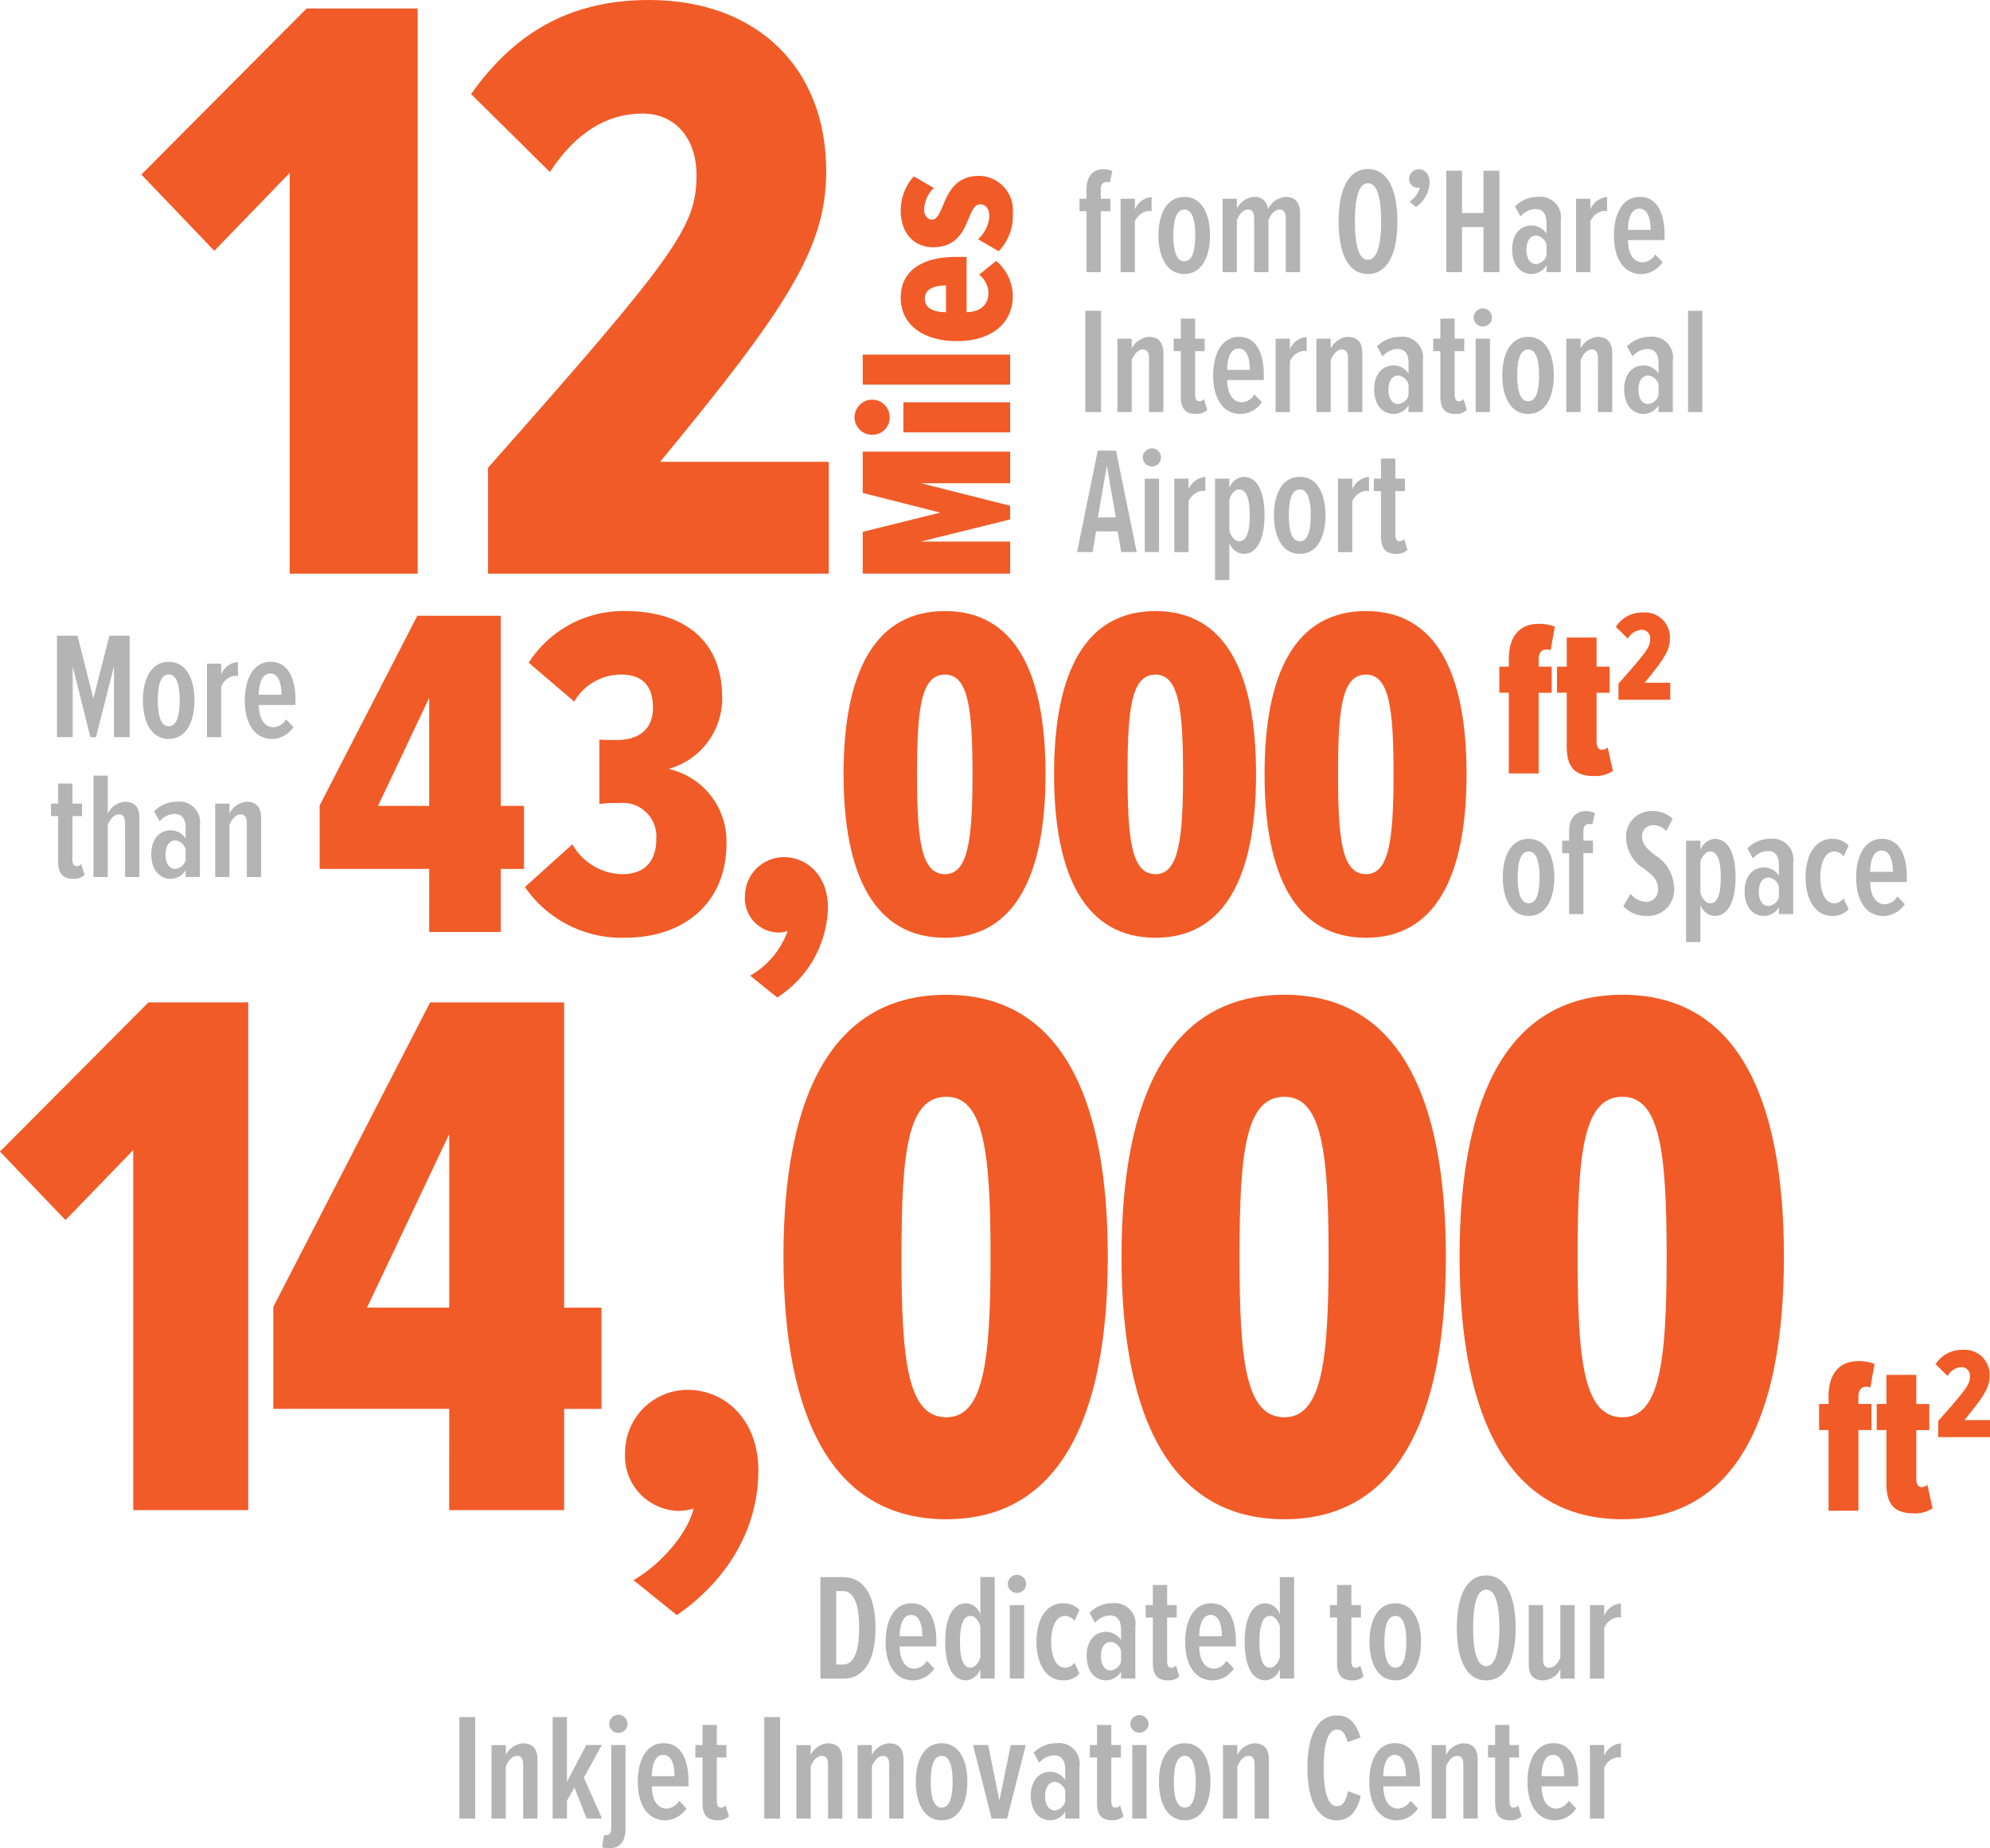 <svg xmlns="http://www.w3.org/2000/svg" viewBox="0 0 160.988 149.549"><defs><style>.a{fill:#f15b27;}.b{fill:#b4b4b4;}</style></defs><path class="a" d="M248.927,335.344l-6.1,6.308-5.9-6.171,13.37-13.438h8.982v45.732H248.927Z" transform="translate(-225.49 -321.357)"/><path class="a" d="M264.97,359.205c15.358-17.347,16.867-19.541,16.867-23.724,0-2.674-1.509-4.936-4.388-4.936s-5.417,1.577-7.474,4.731l-6.376-6.308c3.359-4.731,7.748-7.611,14.4-7.611,8.639,0,14.33,5.417,14.33,13.85,0,6.171-3.085,10.97-13.439,23.518h13.645v9.05H264.97Z" transform="translate(-225.49 -321.357)"/><path class="a" d="M260.211,391.665H251.35v-5.14l7.9-15.343H266v15.381h1.88v5.1H266v5.1h-5.791Zm-4.143-5.1h4.143v-8.745Z" transform="translate(-225.49 -321.357)"/><path class="a" d="M271.794,389.67a4.713,4.713,0,0,0,4.027,2.417c2.071,0,2.762-1.3,2.762-2.877a2.709,2.709,0,0,0-2.992-2.877,10.256,10.256,0,0,0-1.611.077v-5.217c.307.039,1.074.039,1.381.039,1.8,0,2.953-.844,2.953-2.609,0-1.841-.92-2.684-2.57-2.684a4.366,4.366,0,0,0-3.8,2.186l-3.682-3.146a9.081,9.081,0,0,1,7.824-4.18c4.527,0,7.825,2.224,7.825,6.98a5.916,5.916,0,0,1-4.334,5.792,6,6,0,0,1,4.679,6.1c0,4.565-3.26,7.557-8.17,7.557a9.481,9.481,0,0,1-8.131-4.1Z" transform="translate(-225.49 -321.357)"/><path class="a" d="M286.177,400.3a6.805,6.805,0,0,0,3.03-3.606,2.9,2.9,0,0,1-.767.116,2.763,2.763,0,0,1-2.685-2.954,3.159,3.159,0,0,1,3.145-3.145c1.88,0,3.567,1.5,3.567,4.066a8.868,8.868,0,0,1-4.1,7.288Z" transform="translate(-225.49 -321.357)"/><path class="a" d="M301.94,370.8c5.639,0,8.132,4.948,8.132,13.2,0,8.208-2.493,13.233-8.132,13.233-5.676,0-8.207-5.025-8.207-13.233C293.733,375.747,296.264,370.8,301.94,370.8Zm0,5.14c-1.955,0-2.262,2.761-2.262,8.055,0,5.254.307,8.093,2.262,8.093,1.88,0,2.225-2.839,2.225-8.093C304.165,378.7,303.82,375.939,301.94,375.939Z" transform="translate(-225.49 -321.357)"/><path class="a" d="M318.971,370.8c5.638,0,8.131,4.948,8.131,13.2,0,8.208-2.493,13.233-8.131,13.233-5.677,0-8.209-5.025-8.209-13.233C310.762,375.747,313.294,370.8,318.971,370.8Zm0,5.14c-1.957,0-2.263,2.761-2.263,8.055,0,5.254.306,8.093,2.263,8.093,1.879,0,2.225-2.839,2.225-8.093C321.2,378.7,320.85,375.939,318.971,375.939Z" transform="translate(-225.49 -321.357)"/><path class="a" d="M336,370.8c5.638,0,8.131,4.948,8.131,13.2,0,8.208-2.493,13.233-8.131,13.233-5.677,0-8.209-5.025-8.209-13.233C327.792,375.747,330.324,370.8,336,370.8Zm0,5.14c-1.957,0-2.264,2.761-2.264,8.055,0,5.254.307,8.093,2.264,8.093,1.879,0,2.224-2.839,2.224-8.093C338.225,378.7,337.88,375.939,336,375.939Z" transform="translate(-225.49 -321.357)"/><path class="a" d="M299.984,360.456l7.223,1.823v1.108l-7.223,1.788h7.223v2.593H295.282v-3.379l6.276-1.556-6.276-1.591V357.9h11.925v2.557Z" transform="translate(-225.49 -321.357)"/><path class="a" d="M296.051,356.539a1.419,1.419,0,0,1-1.43-1.412,1.434,1.434,0,0,1,1.43-1.431,1.42,1.42,0,0,1,1.412,1.431A1.4,1.4,0,0,1,296.051,356.539Zm2.521-.2v-2.431h8.635v2.431Z" transform="translate(-225.49 -321.357)"/><path class="a" d="M295.282,352.48v-2.431h11.925v2.431Z" transform="translate(-225.49 -321.357)"/><path class="a" d="M298.357,345.453c0-2.306,1.895-3.307,4.47-3.307h.858v4.47c.983-.018,1.77-.483,1.77-1.592a2,2,0,0,0-.751-1.448l1.377-1.108a3.762,3.762,0,0,1,1.341,2.825c0,2.342-1.859,3.665-4.542,3.665C300.377,348.958,298.357,347.76,298.357,345.453Zm3.665,1.163v-2.164c-.8,0-1.716.2-1.716,1.091C300.306,346.419,301.253,346.616,302.022,346.616Z" transform="translate(-225.49 -321.357)"/><path class="a" d="M304.615,340.715a2.8,2.8,0,0,0,.912-1.842c0-.607-.287-.983-.734-.983s-.661.483-.911,1.073c-.411,1.019-.966,2.4-2.915,2.4-1.394,0-2.61-1-2.61-2.986a4.165,4.165,0,0,1,1.055-2.754l1.627.948a2.485,2.485,0,0,0-.787,1.752c0,.465.269.805.626.805.394,0,.608-.465.858-1.055.429-1.037,1-2.485,2.968-2.485a2.778,2.778,0,0,1,2.718,3.057,4.053,4.053,0,0,1-1.144,3.039Z" transform="translate(-225.49 -321.357)"/><path class="a" d="M347.552,377.405h-.769V375.3h.769v-.607c0-1.86.876-2.861,2.431-2.861a3.36,3.36,0,0,1,1.287.233l-.339,1.913a.68.68,0,0,0-.34-.072c-.357,0-.626.25-.626.787v.607h1.055v2.11h-1.055v6.526h-2.413Z" transform="translate(-225.49 -321.357)"/><path class="a" d="M352.237,381.768v-4.363h-.787V375.3h.787v-2.359h2.413V375.3h1.055v2.11H354.65v3.862c0,.5.125.751.429.751a.593.593,0,0,0,.465-.2l.429,1.913a2.6,2.6,0,0,1-1.556.411C352.844,384.145,352.237,383.359,352.237,381.768Z" transform="translate(-225.49 -321.357)"/><path class="a" d="M356.42,376.673c2.336-2.638,2.565-2.971,2.565-3.608a.674.674,0,0,0-.667-.75,1.36,1.36,0,0,0-1.137.719l-.969-.959a2.508,2.508,0,0,1,2.189-1.157,2.012,2.012,0,0,1,2.18,2.106c0,.938-.47,1.668-2.044,3.576h2.075v1.377H356.42Z" transform="translate(-225.49 -321.357)"/><path class="a" d="M236.269,414.41l-5.482,5.667-5.3-5.544L237.5,402.461h8.069v41.082h-9.3Z" transform="translate(-225.49 -321.357)"/><path class="a" d="M261.831,435.351H247.6V427.1l12.688-24.637h10.84v24.7h3.018v8.191h-3.018v8.192h-9.3Zm-6.652-8.191h6.652V413.117Z" transform="translate(-225.49 -321.357)"/><path class="a" d="M276.737,449.21c1.971-1.109,4.312-3.572,4.866-5.79a4.7,4.7,0,0,1-1.232.185,4.436,4.436,0,0,1-4.311-4.743,5.073,5.073,0,0,1,5.05-5.05c3.019,0,5.728,2.4,5.728,6.528,0,4.805-2.586,8.931-6.59,11.7Z" transform="translate(-225.49 -321.357)"/><path class="a" d="M302.051,401.845c9.055,0,13.058,7.946,13.058,21.188,0,13.181-4,21.249-13.058,21.249-9.115,0-13.18-8.068-13.18-21.249C288.871,409.791,292.936,401.845,302.051,401.845Zm0,8.254c-3.14,0-3.633,4.434-3.633,12.934,0,8.438.493,13,3.633,13,3.019,0,3.573-4.558,3.573-13C305.624,414.533,305.07,410.1,302.051,410.1Z" transform="translate(-225.49 -321.357)"/><path class="a" d="M329.4,401.845c9.054,0,13.057,7.946,13.057,21.188,0,13.181-4,21.249-13.057,21.249-9.116,0-13.181-8.068-13.181-21.249C316.219,409.791,320.284,401.845,329.4,401.845Zm0,8.254c-3.141,0-3.634,4.434-3.634,12.934,0,8.438.493,13,3.634,13,3.018,0,3.572-4.558,3.572-13C332.972,414.533,332.418,410.1,329.4,410.1Z" transform="translate(-225.49 -321.357)"/><path class="a" d="M356.748,401.845c9.054,0,13.058,7.946,13.058,21.188,0,13.181-4,21.249-13.058,21.249-9.115,0-13.181-8.068-13.181-21.249C343.567,409.791,347.633,401.845,356.748,401.845Zm0,8.254c-3.141,0-3.634,4.434-3.634,12.934,0,8.438.493,13,3.634,13,3.018,0,3.572-4.558,3.572-13C360.32,414.533,359.766,410.1,356.748,410.1Z" transform="translate(-225.49 -321.357)"/><path class="b" d="M313.386,338.446h-.567v-1.009h.567v-.775c0-1.022.529-1.613,1.341-1.613a1.862,1.862,0,0,1,.75.148l-.208.935a.608.608,0,0,0-.247-.049c-.3,0-.479.209-.479.579v.775h.775v1.009h-.775v4.934h-1.157Z" transform="translate(-225.49 -321.357)"/><path class="b" d="M316.143,337.437H317.3v.873a1.588,1.588,0,0,1,1.354-1.009v1.157a.9.9,0,0,0-.246-.037,1.39,1.39,0,0,0-1.108.861v4.1h-1.156Z" transform="translate(-225.49 -321.357)"/><path class="b" d="M319.207,340.4c0-1.637.616-3.113,2.092-3.113s2.079,1.476,2.079,3.113-.6,3.126-2.079,3.126S319.207,342.039,319.207,340.4Zm2.978,0c0-1.083-.185-2.092-.886-2.092s-.886,1.009-.886,2.092.185,2.1.886,2.1S322.185,341.5,322.185,340.4Z" transform="translate(-225.49 -321.357)"/><path class="b" d="M329.507,339c0-.481-.172-.69-.5-.69-.406,0-.75.455-.9.862v4.208h-1.157V339c0-.456-.16-.69-.5-.69-.406,0-.751.455-.9.862v4.208h-1.157v-5.943h1.157v.8a1.693,1.693,0,0,1,1.365-.948,1.061,1.061,0,0,1,1.157,1,1.706,1.706,0,0,1,1.4-1c.713,0,1.193.369,1.193,1.329v4.762h-1.157Z" transform="translate(-225.49 -321.357)"/><path class="b" d="M336.155,335.037c1.7,0,2.386,1.871,2.386,4.245s-.688,4.246-2.386,4.246-2.375-1.859-2.375-4.246S334.456,335.037,336.155,335.037Zm0,1.145c-.788,0-1.059,1.366-1.059,3.1,0,1.711.271,3.1,1.059,3.1s1.07-1.39,1.07-3.1C337.225,337.548,336.954,336.182,336.155,336.182Z" transform="translate(-225.49 -321.357)"/><path class="b" d="M339.515,337.671a1.974,1.974,0,0,0,.849-1.157.62.62,0,0,1-.184.036.689.689,0,0,1-.69-.725.78.78,0,0,1,.775-.776c.468,0,.874.382.874,1.059a2.472,2.472,0,0,1-1.1,1.993Z" transform="translate(-225.49 -321.357)"/><path class="b" d="M345.5,339.726h-1.735v3.654h-1.279v-8.207h1.279v3.42H345.5v-3.42h1.292v8.207H345.5Z" transform="translate(-225.49 -321.357)"/><path class="b" d="M350.6,342.826a1.442,1.442,0,0,1-1.206.7c-.935,0-1.575-.775-1.575-1.981s.64-1.945,1.575-1.945a1.446,1.446,0,0,1,1.206.665v-.825c0-.738-.259-1.168-.911-1.168a1.647,1.647,0,0,0-1.193.6l-.443-.813a2.568,2.568,0,0,1,1.857-.775,1.671,1.671,0,0,1,1.847,1.907v4.184H350.6Zm0-1.7a1.011,1.011,0,0,0-.825-.713c-.541,0-.8.516-.8,1.156s.258,1.157.8,1.157a1,1,0,0,0,.825-.7Z" transform="translate(-225.49 -321.357)"/><path class="b" d="M352.992,337.437h1.157v.873A1.586,1.586,0,0,1,355.5,337.3v1.157a.9.9,0,0,0-.246-.037,1.39,1.39,0,0,0-1.107.861v4.1h-1.157Z" transform="translate(-225.49 -321.357)"/><path class="b" d="M358.148,337.289c1.428,0,2.006,1.366,2.006,3.088v.407h-2.965c.012,1.045.4,1.8,1.218,1.8a1.272,1.272,0,0,0,.985-.639l.6.627a2.119,2.119,0,0,1-1.7.96c-1.489,0-2.239-1.317-2.239-3.126C356.057,338.679,356.733,337.289,358.148,337.289Zm-.959,2.67h1.833c0-.775-.172-1.722-.91-1.722S357.189,339.246,357.189,339.959Z" transform="translate(-225.49 -321.357)"/><path class="b" d="M313.287,346.5h1.28V354.7h-1.28Z" transform="translate(-225.49 -321.357)"/><path class="b" d="M318.444,350.323c0-.468-.172-.69-.5-.69-.393,0-.739.431-.9.862V354.7h-1.157V348.76h1.157v.8a1.715,1.715,0,0,1,1.366-.948c.849,0,1.193.5,1.193,1.329V354.7h-1.156Z" transform="translate(-225.49 -321.357)"/><path class="b" d="M321.016,353.436v-3.667h-.578V348.76h.578v-1.624h1.157v1.624h.776v1.009h-.776v3.458c0,.406.086.6.345.6a.474.474,0,0,0,.369-.185l.27.886a1.25,1.25,0,0,1-.91.32C321.374,354.851,321.016,354.4,321.016,353.436Z" transform="translate(-225.49 -321.357)"/><path class="b" d="M325.73,348.612c1.427,0,2,1.366,2,3.089v.406H324.77c.012,1.046.406,1.8,1.218,1.8a1.267,1.267,0,0,0,.985-.639l.6.627a2.119,2.119,0,0,1-1.7.96c-1.489,0-2.239-1.317-2.239-3.126C323.638,350,324.315,348.612,325.73,348.612Zm-.96,2.671H326.6c0-.775-.172-1.723-.91-1.723S324.77,350.569,324.77,351.283Z" transform="translate(-225.49 -321.357)"/><path class="b" d="M328.684,348.76h1.157v.873a1.586,1.586,0,0,1,1.353-1.008v1.157a.9.9,0,0,0-.246-.037,1.389,1.389,0,0,0-1.107.861v4.1h-1.157Z" transform="translate(-225.49 -321.357)"/><path class="b" d="M334.542,350.323c0-.468-.172-.69-.5-.69-.393,0-.738.431-.9.862V354.7h-1.157V348.76h1.157v.8a1.717,1.717,0,0,1,1.366-.948c.849,0,1.194.5,1.194,1.329V354.7h-1.157Z" transform="translate(-225.49 -321.357)"/><path class="b" d="M339.44,354.149a1.44,1.44,0,0,1-1.206.7c-.935,0-1.575-.775-1.575-1.981s.64-1.944,1.575-1.944a1.442,1.442,0,0,1,1.206.664v-.824c0-.739-.258-1.169-.91-1.169a1.652,1.652,0,0,0-1.194.6l-.443-.813a2.569,2.569,0,0,1,1.858-.775,1.671,1.671,0,0,1,1.846,1.908V354.7H339.44Zm0-1.7a1.011,1.011,0,0,0-.824-.713c-.541,0-.8.517-.8,1.157s.259,1.156.8,1.156a1,1,0,0,0,.824-.7Z" transform="translate(-225.49 -321.357)"/><path class="b" d="M342.013,353.436v-3.667h-.578V348.76h.578v-1.624h1.157v1.624h.775v1.009h-.775v3.458c0,.406.086.6.344.6a.474.474,0,0,0,.37-.185l.27.886a1.25,1.25,0,0,1-.91.32C342.37,354.851,342.013,354.4,342.013,353.436Z" transform="translate(-225.49 -321.357)"/><path class="b" d="M344.709,347.05a.748.748,0,0,1,.738-.739.74.74,0,0,1,.738.739.73.73,0,0,1-.738.726A.738.738,0,0,1,344.709,347.05Zm.159,1.71h1.157V354.7h-1.157Z" transform="translate(-225.49 -321.357)"/><path class="b" d="M347.022,351.725c0-1.636.616-3.113,2.092-3.113s2.079,1.477,2.079,3.113-.6,3.126-2.079,3.126S347.022,353.362,347.022,351.725Zm2.978,0c0-1.082-.185-2.092-.886-2.092s-.886,1.01-.886,2.092.185,2.1.886,2.1S350,352.821,350,351.725Z" transform="translate(-225.49 -321.357)"/><path class="b" d="M354.763,350.323c0-.468-.172-.69-.5-.69-.394,0-.739.431-.9.862V354.7H352.2V348.76h1.157v.8a1.715,1.715,0,0,1,1.365-.948c.849,0,1.194.5,1.194,1.329V354.7h-1.157Z" transform="translate(-225.49 -321.357)"/><path class="b" d="M359.662,354.149a1.442,1.442,0,0,1-1.206.7c-.936,0-1.575-.775-1.575-1.981s.639-1.944,1.575-1.944a1.445,1.445,0,0,1,1.206.664v-.824c0-.739-.259-1.169-.911-1.169a1.649,1.649,0,0,0-1.193.6l-.443-.813a2.565,2.565,0,0,1,1.857-.775,1.671,1.671,0,0,1,1.847,1.908V354.7h-1.157Zm0-1.7a1.011,1.011,0,0,0-.825-.713c-.541,0-.8.517-.8,1.157s.258,1.156.8,1.156a1,1,0,0,0,.825-.7Z" transform="translate(-225.49 -321.357)"/><path class="b" d="M362.05,346.5h1.157V354.7H362.05Z" transform="translate(-225.49 -321.357)"/><path class="b" d="M315.908,364.353h-1.747l-.283,1.674h-1.255l1.673-8.208h1.477l1.674,8.208h-1.256Zm-1.6-1.132h1.452l-.726-4.184Z" transform="translate(-225.49 -321.357)"/><path class="b" d="M317.94,358.373a.748.748,0,0,1,.738-.738.74.74,0,0,1,.738.738.73.73,0,0,1-.738.726A.738.738,0,0,1,317.94,358.373Zm.159,1.71h1.157v5.944H318.1Z" transform="translate(-225.49 -321.357)"/><path class="b" d="M320.487,360.083h1.157v.874A1.584,1.584,0,0,1,323,359.948v1.157a.914.914,0,0,0-.247-.037,1.389,1.389,0,0,0-1.107.861v4.1h-1.157Z" transform="translate(-225.49 -321.357)"/><path class="b" d="M323.785,368.291v-8.208h1.157v.763a1.359,1.359,0,0,1,1.144-.91c1.145,0,1.7,1.242,1.7,3.113,0,1.845-.553,3.125-1.7,3.125a1.284,1.284,0,0,1-1.144-.922v3.039Zm1.944-7.334c-.331,0-.652.369-.787.824v2.535c.135.443.456.837.787.837.677,0,.862-.96.862-2.1S326.406,360.957,325.729,360.957Z" transform="translate(-225.49 -321.357)"/><path class="b" d="M328.549,363.049c0-1.637.615-3.113,2.092-3.113s2.079,1.476,2.079,3.113-.6,3.125-2.079,3.125S328.549,364.685,328.549,363.049Zm2.978,0c0-1.083-.185-2.092-.886-2.092s-.887,1.009-.887,2.092.185,2.1.887,2.1S331.527,364.144,331.527,363.049Z" transform="translate(-225.49 -321.357)"/><path class="b" d="M333.73,360.083h1.157v.874a1.584,1.584,0,0,1,1.353-1.009v1.157a.9.9,0,0,0-.246-.037,1.39,1.39,0,0,0-1.107.861v4.1H333.73Z" transform="translate(-225.49 -321.357)"/><path class="b" d="M337.213,364.759v-3.667h-.579v-1.009h.579v-1.624h1.157v1.624h.775v1.009h-.775v3.458c0,.406.086.6.344.6a.474.474,0,0,0,.37-.185l.27.886a1.25,1.25,0,0,1-.91.32C337.57,366.174,337.213,365.719,337.213,364.759Z" transform="translate(-225.49 -321.357)"/><path class="b" d="M347.063,392.343c0-1.636.615-3.113,2.091-3.113s2.08,1.477,2.08,3.113-.6,3.126-2.08,3.126S347.063,393.98,347.063,392.343Zm2.977,0c0-1.082-.184-2.091-.886-2.091s-.886,1.009-.886,2.091.185,2.1.886,2.1S350.04,393.439,350.04,392.343Z" transform="translate(-225.49 -321.357)"/><path class="b" d="M352.428,390.387h-.565v-1.009h.565V388.6c0-1.021.53-1.612,1.342-1.612a1.842,1.842,0,0,1,.75.148l-.209.935a.584.584,0,0,0-.246-.049c-.3,0-.48.209-.48.578v.775h.776v1.009h-.776v4.934h-1.157Z" transform="translate(-225.49 -321.357)"/><path class="b" d="M357.4,393.672a1.691,1.691,0,0,0,1.3.653.96.96,0,0,0,.923-1.058c0-.739-.517-1.145-1.095-1.6a3,3,0,0,1-1.489-2.51,2.065,2.065,0,0,1,2.117-2.179,2.348,2.348,0,0,1,1.648.628l-.516.985a1.464,1.464,0,0,0-1.1-.468.878.878,0,0,0-.849.972c0,.615.48,1.009,1.034,1.452a3.2,3.2,0,0,1,1.551,2.646,2.115,2.115,0,0,1-2.154,2.276,2.552,2.552,0,0,1-1.957-.787Z" transform="translate(-225.49 -321.357)"/><path class="b" d="M361.893,397.585v-8.207h1.157v.763a1.359,1.359,0,0,1,1.144-.911c1.145,0,1.7,1.243,1.7,3.113,0,1.846-.553,3.126-1.7,3.126a1.284,1.284,0,0,1-1.144-.923v3.039Zm1.944-7.333c-.332,0-.652.369-.787.824v2.535c.135.443.455.837.787.837.677,0,.861-.96.861-2.1S364.514,390.252,363.837,390.252Z" transform="translate(-225.49 -321.357)"/><path class="b" d="M369.4,394.768a1.442,1.442,0,0,1-1.2.7c-.936,0-1.575-.775-1.575-1.981s.639-1.944,1.575-1.944a1.442,1.442,0,0,1,1.2.664v-.824c0-.739-.258-1.169-.91-1.169a1.649,1.649,0,0,0-1.193.6l-.444-.813a2.573,2.573,0,0,1,1.858-.775,1.671,1.671,0,0,1,1.846,1.908v4.183H369.4Zm0-1.7a1.011,1.011,0,0,0-.824-.713c-.541,0-.8.517-.8,1.157s.259,1.156.8,1.156a1,1,0,0,0,.824-.7Z" transform="translate(-225.49 -321.357)"/><path class="b" d="M373.7,389.23a1.762,1.762,0,0,1,1.341.542l-.406.886a.953.953,0,0,0-.751-.406c-.787,0-1.131.984-1.131,2.091s.344,2.1,1.131,2.1a.953.953,0,0,0,.751-.406l.406.886a1.681,1.681,0,0,1-1.341.541c-1.366,0-2.141-1.341-2.141-3.126S372.33,389.23,373.7,389.23Z" transform="translate(-225.49 -321.357)"/><path class="b" d="M377.745,389.23c1.427,0,2.006,1.366,2.006,3.089v.406h-2.966c.013,1.046.406,1.8,1.219,1.8a1.267,1.267,0,0,0,.984-.639l.6.627a2.117,2.117,0,0,1-1.7.96c-1.489,0-2.24-1.316-2.24-3.126C375.653,390.621,376.33,389.23,377.745,389.23Zm-.96,2.671h1.834c0-.775-.173-1.723-.911-1.723S376.785,391.187,376.785,391.9Z" transform="translate(-225.49 -321.357)"/><path class="a" d="M373.419,437.065h-.769v-2.11h.769v-.608c0-1.859.876-2.86,2.431-2.86a3.368,3.368,0,0,1,1.288.232l-.34,1.913a.68.68,0,0,0-.34-.071c-.357,0-.626.25-.626.786v.608h1.055v2.11h-1.055v6.526h-2.413Z" transform="translate(-225.49 -321.357)"/><path class="a" d="M378.1,441.427v-4.362h-.787v-2.11h.787V432.6h2.413v2.36h1.055v2.11h-1.055v3.862c0,.5.126.751.429.751a.593.593,0,0,0,.465-.2l.429,1.913a2.6,2.6,0,0,1-1.555.411C378.711,443.805,378.1,443.019,378.1,441.427Z" transform="translate(-225.49 -321.357)"/><path class="a" d="M382.287,436.333c2.336-2.638,2.565-2.972,2.565-3.608a.674.674,0,0,0-.667-.75,1.357,1.357,0,0,0-1.137.719l-.969-.959a2.511,2.511,0,0,1,2.19-1.158,2.012,2.012,0,0,1,2.178,2.106c0,.939-.469,1.669-2.043,3.577h2.075v1.376h-4.192Z" transform="translate(-225.49 -321.357)"/><path class="b" d="M291.86,448.964h1.834c1.858,0,2.621,1.76,2.621,4.11,0,2.375-.751,4.1-2.609,4.1H291.86Zm1.834,7.075c.91,0,1.3-1.144,1.3-2.965,0-1.858-.406-2.978-1.3-2.978h-.554v5.943Z" transform="translate(-225.49 -321.357)"/><path class="b" d="M299.232,451.081c1.428,0,2.006,1.365,2.006,3.088v.406h-2.966c.013,1.046.406,1.8,1.218,1.8a1.268,1.268,0,0,0,.985-.64l.6.627a2.117,2.117,0,0,1-1.7.96c-1.489,0-2.24-1.316-2.24-3.125C297.14,452.471,297.817,451.081,299.232,451.081Zm-.96,2.67h1.834c0-.775-.172-1.723-.911-1.723S298.272,453.037,298.272,453.751Z" transform="translate(-225.49 -321.357)"/><path class="b" d="M304.8,456.409a1.358,1.358,0,0,1-1.144.91c-1.145,0-1.7-1.243-1.7-3.113,0-1.834.553-3.125,1.7-3.125A1.284,1.284,0,0,1,304.8,452v-3.04h1.157v8.208H304.8Zm0-3.47c-.123-.444-.455-.837-.787-.837-.677,0-.862.96-.862,2.1s.185,2.092.862,2.092c.332,0,.664-.394.787-.837Z" transform="translate(-225.49 -321.357)"/><path class="b" d="M307.023,449.518a.749.749,0,0,1,.739-.738.741.741,0,0,1,.738.738.73.73,0,0,1-.738.726A.738.738,0,0,1,307.023,449.518Zm.16,1.71h1.157v5.944h-1.157Z" transform="translate(-225.49 -321.357)"/><path class="b" d="M311.478,451.081a1.759,1.759,0,0,1,1.341.541l-.405.886a.955.955,0,0,0-.751-.406c-.788,0-1.132.984-1.132,2.092s.344,2.1,1.132,2.1a.955.955,0,0,0,.751-.406l.405.886a1.678,1.678,0,0,1-1.341.541c-1.365,0-2.141-1.341-2.141-3.125S310.113,451.081,311.478,451.081Z" transform="translate(-225.49 -321.357)"/><path class="b" d="M316.18,456.618a1.444,1.444,0,0,1-1.207.7c-.934,0-1.575-.775-1.575-1.981s.641-1.944,1.575-1.944a1.445,1.445,0,0,1,1.207.664v-.824c0-.739-.259-1.169-.911-1.169a1.65,1.65,0,0,0-1.194.6l-.443-.812a2.57,2.57,0,0,1,1.859-.775,1.67,1.67,0,0,1,1.845,1.907v4.184H316.18Zm0-1.7a1.013,1.013,0,0,0-.825-.714c-.541,0-.8.517-.8,1.157s.259,1.157.8,1.157a1,1,0,0,0,.825-.7Z" transform="translate(-225.49 -321.357)"/><path class="b" d="M318.752,455.9v-3.667h-.578v-1.009h.578V449.6h1.157v1.624h.775v1.009h-.775V455.7c0,.406.086.6.344.6a.474.474,0,0,0,.37-.185l.271.886a1.254,1.254,0,0,1-.911.32C319.109,457.319,318.752,456.864,318.752,455.9Z" transform="translate(-225.49 -321.357)"/><path class="b" d="M323.466,451.081c1.427,0,2.006,1.365,2.006,3.088v.406h-2.966c.012,1.046.406,1.8,1.219,1.8a1.268,1.268,0,0,0,.984-.64l.6.627a2.118,2.118,0,0,1-1.7.96c-1.489,0-2.239-1.316-2.239-3.125C321.374,452.471,322.05,451.081,323.466,451.081Zm-.96,2.67h1.833c0-.775-.172-1.723-.91-1.723S322.506,453.037,322.506,453.751Z" transform="translate(-225.49 -321.357)"/><path class="b" d="M329.028,456.409a1.356,1.356,0,0,1-1.144.91c-1.144,0-1.7-1.243-1.7-3.113,0-1.834.554-3.125,1.7-3.125a1.283,1.283,0,0,1,1.144.923v-3.04h1.157v8.208h-1.157Zm0-3.47c-.123-.444-.454-.837-.787-.837-.676,0-.861.96-.861,2.1s.185,2.092.861,2.092c.333,0,.664-.394.787-.837Z" transform="translate(-225.49 -321.357)"/><path class="b" d="M333.657,455.9v-3.667h-.578v-1.009h.578V449.6h1.157v1.624h.775v1.009h-.775V455.7c0,.406.086.6.344.6a.474.474,0,0,0,.37-.185l.27.886a1.252,1.252,0,0,1-.911.32C334.014,457.319,333.657,456.864,333.657,455.9Z" transform="translate(-225.49 -321.357)"/><path class="b" d="M336.279,454.194c0-1.637.615-3.113,2.092-3.113s2.079,1.476,2.079,3.113-.6,3.125-2.079,3.125S336.279,455.83,336.279,454.194Zm2.978,0c0-1.083-.185-2.092-.886-2.092s-.887,1.009-.887,2.092.185,2.1.887,2.1S339.257,455.289,339.257,454.194Z" transform="translate(-225.49 -321.357)"/><path class="b" d="M345.718,448.829c1.7,0,2.387,1.87,2.387,4.245s-.689,4.245-2.387,4.245-2.375-1.858-2.375-4.245S344.02,448.829,345.718,448.829Zm0,1.144c-.787,0-1.058,1.366-1.058,3.1,0,1.71.271,3.1,1.058,3.1s1.07-1.391,1.07-3.1C346.788,451.339,346.518,449.973,345.718,449.973Z" transform="translate(-225.49 -321.357)"/><path class="b" d="M351.724,456.4a1.637,1.637,0,0,1-1.365.922c-.849,0-1.195-.455-1.195-1.316v-4.775h1.157v4.393c0,.455.173.677.5.677.394,0,.739-.406.9-.837v-4.233h1.157v5.944h-1.157Z" transform="translate(-225.49 -321.357)"/><path class="b" d="M354.113,451.228h1.156v.874a1.586,1.586,0,0,1,1.354-1.009v1.156a.944.944,0,0,0-.246-.036,1.39,1.39,0,0,0-1.108.861v4.1h-1.156Z" transform="translate(-225.49 -321.357)"/><path class="b" d="M262.655,460.287h1.279V468.5h-1.279Z" transform="translate(-225.49 -321.357)"/><path class="b" d="M267.811,464.114c0-.467-.172-.689-.5-.689-.393,0-.738.431-.9.862V468.5h-1.157v-5.944h1.157v.8a1.714,1.714,0,0,1,1.366-.947c.849,0,1.194.5,1.194,1.329V468.5h-1.157Z" transform="translate(-225.49 -321.357)"/><path class="b" d="M271.959,465.985l-.6,1.07v1.44H270.2v-8.208h1.157v5.242l1.563-2.978h1.254l-1.451,2.646,1.476,3.3h-1.255Z" transform="translate(-225.49 -321.357)"/><path class="b" d="M276.094,469.307c0,1.058-.455,1.6-1.353,1.6a1.6,1.6,0,0,1-.542-.086l.16-1a.658.658,0,0,0,.172.024c.246,0,.406-.147.406-.553v-6.744h1.157Zm-1.317-8.466a.749.749,0,0,1,.739-.738.74.74,0,0,1,.738.738.73.73,0,0,1-.738.726A.738.738,0,0,1,274.777,460.841Z" transform="translate(-225.49 -321.357)"/><path class="b" d="M279.183,462.4c1.427,0,2.006,1.366,2.006,3.088v.407h-2.965c.012,1.045.405,1.8,1.218,1.8a1.268,1.268,0,0,0,.984-.64l.6.628a2.116,2.116,0,0,1-1.7.959c-1.489,0-2.24-1.316-2.24-3.125C277.091,463.794,277.768,462.4,279.183,462.4Zm-.959,2.67h1.833c0-.775-.173-1.723-.911-1.723S278.224,464.36,278.224,465.074Z" transform="translate(-225.49 -321.357)"/><path class="b" d="M282.322,467.227v-3.666h-.579v-1.01h.579v-1.624h1.156v1.624h.776v1.01h-.776v3.457c0,.406.087.6.345.6a.473.473,0,0,0,.369-.184l.271.886a1.257,1.257,0,0,1-.91.319C282.678,468.642,282.322,468.187,282.322,467.227Z" transform="translate(-225.49 -321.357)"/><path class="b" d="M287.319,460.287h1.28V468.5h-1.28Z" transform="translate(-225.49 -321.357)"/><path class="b" d="M292.475,464.114c0-.467-.172-.689-.5-.689-.394,0-.739.431-.9.862V468.5h-1.157v-5.944h1.157v.8a1.716,1.716,0,0,1,1.366-.947c.849,0,1.194.5,1.194,1.329V468.5h-1.157Z" transform="translate(-225.49 -321.357)"/><path class="b" d="M297.423,464.114c0-.467-.172-.689-.5-.689-.393,0-.738.431-.9.862V468.5h-1.157v-5.944h1.157v.8a1.716,1.716,0,0,1,1.366-.947c.849,0,1.194.5,1.194,1.329V468.5h-1.157Z" transform="translate(-225.49 -321.357)"/><path class="b" d="M299.577,465.517c0-1.637.615-3.113,2.092-3.113s2.08,1.476,2.08,3.113-.6,3.125-2.08,3.125S299.577,467.153,299.577,465.517Zm2.978,0c0-1.083-.185-2.092-.886-2.092s-.886,1.009-.886,2.092.185,2.1.886,2.1S302.555,466.612,302.555,465.517Z" transform="translate(-225.49 -321.357)"/><path class="b" d="M304.205,462.551h1.231l.9,4.5.923-4.5h1.218l-1.513,5.944h-1.256Z" transform="translate(-225.49 -321.357)"/><path class="b" d="M311.663,467.941a1.441,1.441,0,0,1-1.206.7c-.935,0-1.575-.775-1.575-1.98s.64-1.945,1.575-1.945a1.444,1.444,0,0,1,1.206.665v-.825c0-.738-.258-1.169-.911-1.169a1.652,1.652,0,0,0-1.193.6l-.443-.812a2.567,2.567,0,0,1,1.858-.775,1.67,1.67,0,0,1,1.845,1.907V468.5h-1.156Zm0-1.7a1.013,1.013,0,0,0-.824-.714c-.542,0-.8.517-.8,1.157s.258,1.157.8,1.157a1,1,0,0,0,.824-.7Z" transform="translate(-225.49 -321.357)"/><path class="b" d="M314.236,467.227v-3.666h-.579v-1.01h.579v-1.624h1.157v1.624h.775v1.01h-.775v3.457c0,.406.085.6.344.6a.475.475,0,0,0,.369-.184l.271.886a1.258,1.258,0,0,1-.911.319C314.593,468.642,314.236,468.187,314.236,467.227Z" transform="translate(-225.49 -321.357)"/><path class="b" d="M316.931,460.841a.739.739,0,0,1,1.477,0,.739.739,0,0,1-1.477,0Zm.16,1.71h1.156V468.5h-1.156Z" transform="translate(-225.49 -321.357)"/><path class="b" d="M319.245,465.517c0-1.637.615-3.113,2.092-3.113s2.079,1.476,2.079,3.113-.6,3.125-2.079,3.125S319.245,467.153,319.245,465.517Zm2.978,0c0-1.083-.185-2.092-.886-2.092s-.887,1.009-.887,2.092.185,2.1.887,2.1S322.223,466.612,322.223,465.517Z" transform="translate(-225.49 -321.357)"/><path class="b" d="M326.986,464.114c0-.467-.172-.689-.5-.689-.393,0-.738.431-.9.862V468.5h-1.157v-5.944h1.157v.8a1.714,1.714,0,0,1,1.366-.947c.849,0,1.193.5,1.193,1.329V468.5h-1.156Z" transform="translate(-225.49 -321.357)"/><path class="b" d="M331.257,464.4c0-2.424.7-4.245,2.387-4.245,1.206,0,1.649.947,1.908,1.785l-1.034.381c-.185-.628-.394-1.021-.874-1.021-.788,0-1.07,1.316-1.07,3.1s.282,3.1,1.07,3.1c.541,0,.763-.529.887-1.218l1.045.382c-.221.922-.689,1.98-1.932,1.98C331.958,468.642,331.257,466.809,331.257,464.4Z" transform="translate(-225.49 -321.357)"/><path class="b" d="M338.358,462.4c1.427,0,2.006,1.366,2.006,3.088v.407H337.4c.012,1.045.407,1.8,1.219,1.8a1.268,1.268,0,0,0,.984-.64l.6.628a2.116,2.116,0,0,1-1.7.959c-1.489,0-2.24-1.316-2.24-3.125C336.266,463.794,336.943,462.4,338.358,462.4Zm-.96,2.67h1.834c0-.775-.173-1.723-.911-1.723S337.4,464.36,337.4,465.074Z" transform="translate(-225.49 -321.357)"/><path class="b" d="M343.872,464.114c0-.467-.172-.689-.5-.689-.393,0-.738.431-.9.862V468.5h-1.157v-5.944h1.157v.8a1.716,1.716,0,0,1,1.366-.947c.849,0,1.194.5,1.194,1.329V468.5h-1.157Z" transform="translate(-225.49 -321.357)"/><path class="b" d="M346.445,467.227v-3.666h-.579v-1.01h.579v-1.624H347.6v1.624h.776v1.01H347.6v3.457c0,.406.087.6.345.6a.475.475,0,0,0,.369-.184l.271.886a1.258,1.258,0,0,1-.911.319C346.8,468.642,346.445,468.187,346.445,467.227Z" transform="translate(-225.49 -321.357)"/><path class="b" d="M351.158,462.4c1.428,0,2.006,1.366,2.006,3.088v.407H350.2c.013,1.045.406,1.8,1.218,1.8a1.268,1.268,0,0,0,.985-.64l.6.628a2.116,2.116,0,0,1-1.7.959c-1.489,0-2.24-1.316-2.24-3.125C349.066,463.794,349.743,462.4,351.158,462.4Zm-.96,2.67h1.834c0-.775-.172-1.723-.911-1.723S350.2,464.36,350.2,465.074Z" transform="translate(-225.49 -321.357)"/><path class="b" d="M354.113,462.551h1.156v.874a1.588,1.588,0,0,1,1.354-1.009v1.157a.907.907,0,0,0-.246-.037,1.39,1.39,0,0,0-1.108.861v4.1h-1.156Z" transform="translate(-225.49 -321.357)"/><path class="b" d="M234.709,375.275,233.257,381H232.8l-1.427-5.722V381H230.1v-8.208h1.661l1.28,5.082,1.3-5.082h1.637V381h-1.268Z" transform="translate(-225.49 -321.357)"/><path class="b" d="M237.049,378.019c0-1.637.615-3.113,2.092-3.113s2.079,1.476,2.079,3.113-.6,3.125-2.079,3.125S237.049,379.655,237.049,378.019Zm2.978,0c0-1.083-.185-2.092-.886-2.092s-.886,1.009-.886,2.092.185,2.1.886,2.1S240.027,379.114,240.027,378.019Z" transform="translate(-225.49 -321.357)"/><path class="b" d="M242.231,375.053h1.156v.874a1.585,1.585,0,0,1,1.354-1.009v1.157a.9.9,0,0,0-.246-.037,1.39,1.39,0,0,0-1.108.861V381h-1.156Z" transform="translate(-225.49 -321.357)"/><path class="b" d="M247.387,374.906c1.427,0,2.006,1.366,2.006,3.088v.406h-2.966c.012,1.046.406,1.8,1.219,1.8a1.268,1.268,0,0,0,.984-.64l.6.628a2.119,2.119,0,0,1-1.7.959c-1.488,0-2.239-1.316-2.239-3.125C245.3,376.3,245.972,374.906,247.387,374.906Zm-.96,2.67h1.833c0-.775-.172-1.723-.91-1.723S246.427,376.862,246.427,377.576Z" transform="translate(-225.49 -321.357)"/><path class="b" d="M230.193,391.053v-3.667h-.578v-1.009h.578v-1.625h1.157v1.625h.776v1.009h-.776v3.457c0,.406.086.6.345.6a.476.476,0,0,0,.369-.184l.271.886a1.258,1.258,0,0,1-.911.32C230.55,392.468,230.193,392.012,230.193,391.053Z" transform="translate(-225.49 -321.357)"/><path class="b" d="M235.608,387.927c0-.455-.172-.677-.5-.677-.394,0-.739.431-.9.862v4.208h-1.156v-8.207h1.156v3.064a1.716,1.716,0,0,1,1.366-.948c.849,0,1.194.455,1.194,1.317v4.774h-1.157Z" transform="translate(-225.49 -321.357)"/><path class="b" d="M240.507,391.766a1.442,1.442,0,0,1-1.206.7c-.935,0-1.575-.775-1.575-1.981s.64-1.945,1.575-1.945a1.446,1.446,0,0,1,1.206.665v-.825c0-.738-.259-1.168-.911-1.168a1.649,1.649,0,0,0-1.193.6L237.96,387a2.567,2.567,0,0,1,1.857-.775,1.67,1.67,0,0,1,1.846,1.907v4.184h-1.156Zm0-1.7a1.013,1.013,0,0,0-.825-.714c-.541,0-.8.517-.8,1.157s.259,1.157.8,1.157a1,1,0,0,0,.825-.7Z" transform="translate(-225.49 -321.357)"/><path class="b" d="M245.454,387.94c0-.468-.172-.69-.5-.69-.394,0-.739.431-.9.862v4.208H242.9v-5.943h1.157v.8a1.713,1.713,0,0,1,1.366-.948c.849,0,1.193.5,1.193,1.329v4.762h-1.157Z" transform="translate(-225.49 -321.357)"/></svg>